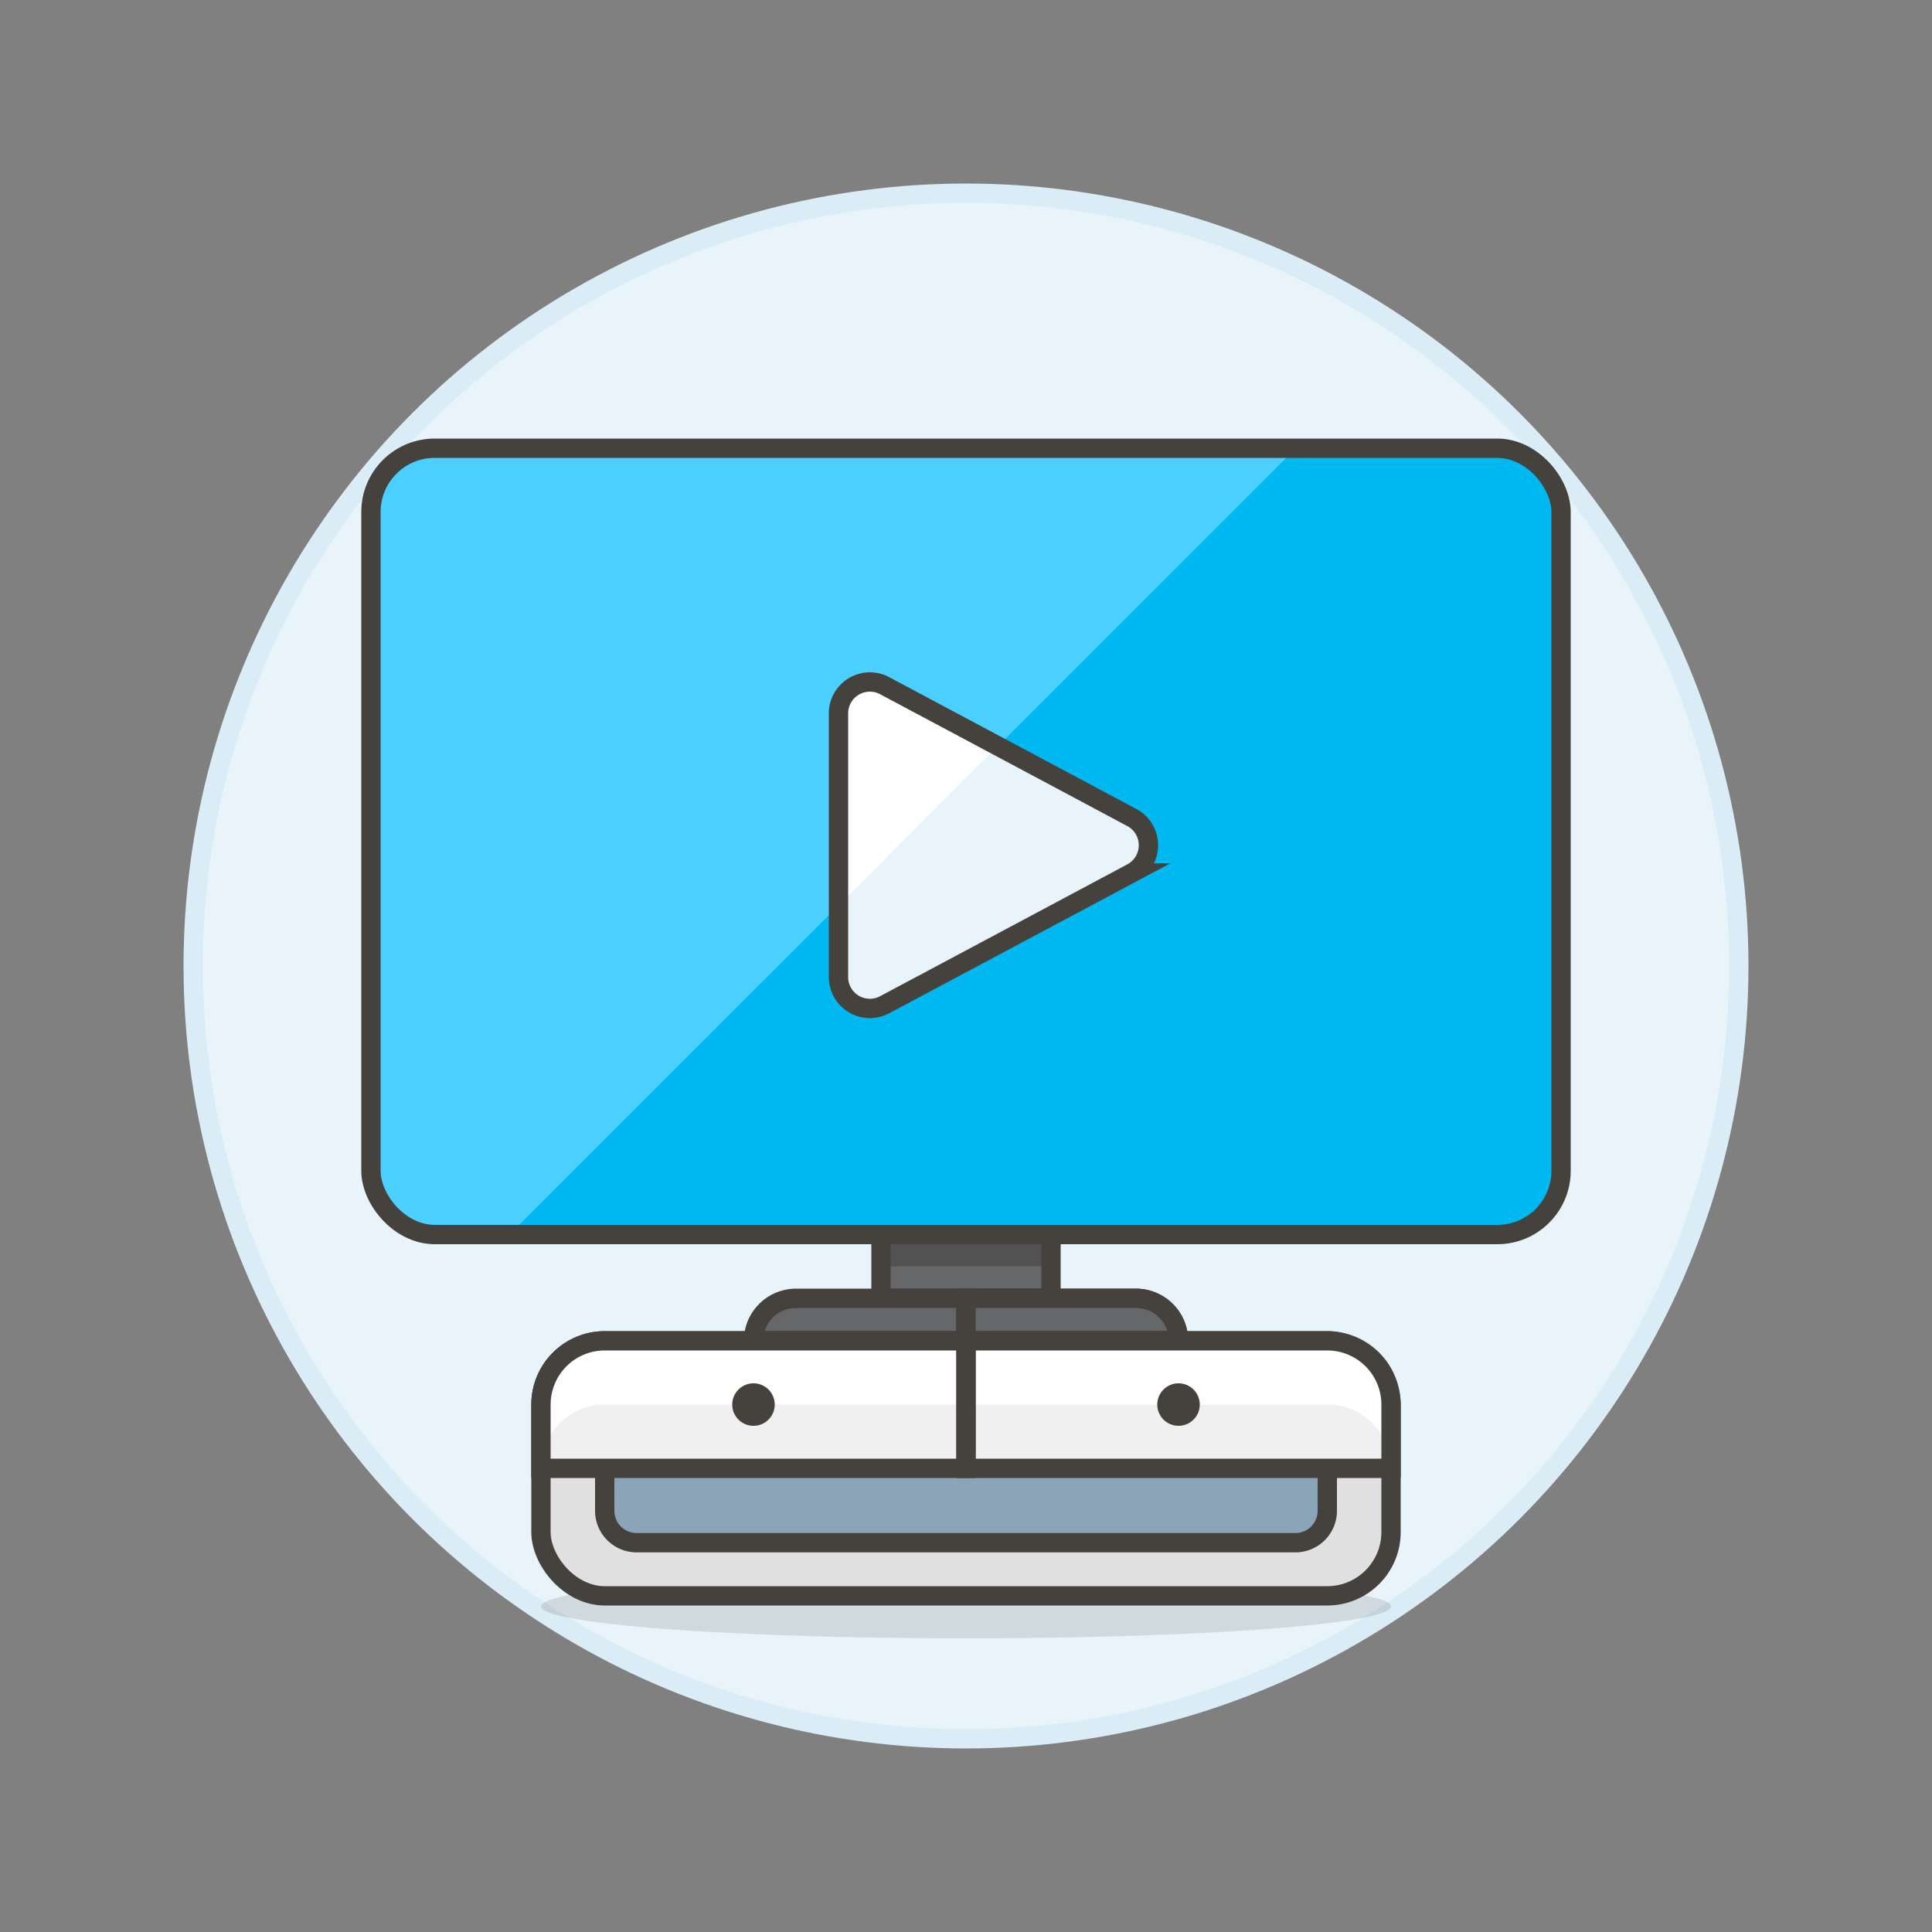 <?xml version="1.0" encoding="UTF-8"?> <svg xmlns="http://www.w3.org/2000/svg" viewBox="0 0 100 100"><rect x="0" y="0" width="100" height="100" fill="#808080" stroke="none"/><defs><style> .a, .n { fill: #e8f4fa; } .a { stroke: #daedf7; } .a, .f, .g, .i, .j { stroke-miterlimit: 10; } .b { fill: #00b8f0; } .c { fill: #4acfff; } .d, .g { fill: #656769; } .e { fill: #525252; } .f { fill: none; } .f, .g, .i, .j { stroke: #45413c; } .h, .m { fill: #45413c; } .h { opacity: 0.15; } .i { fill: #e0e0e0; } .j { fill: #8ca4b8; } .k { fill: #f0f0f0; } .l { fill: #fff; } </style></defs><title>television-modern-2--video-modern-SMART-tv-shelf-STAND-FURNITURE</title><g><circle class="a" cx="50" cy="50" r="40"></circle><g><rect class="b" x="19.2" y="23.2" width="61.6" height="40.7" rx="3.3"></rect><path class="c" d="M67.083,23.2H22.5a3.3,3.3,0,0,0-3.3,3.3V60.6a3.3,3.3,0,0,0,3.3,3.3h3.872Z"></path><rect class="d" x="45.6" y="63.9" width="8.8" height="3.3"></rect><rect class="e" x="45.6" y="63.9" width="8.8" height="1.65"></rect><rect class="f" x="45.6" y="63.9" width="8.8" height="3.3"></rect><path class="g" d="M50,67.2v2.2H39a2.206,2.206,0,0,1,2.2-2.2Z"></path><path class="g" d="M61,69.4H50V67.2h8.8A2.206,2.206,0,0,1,61,69.4Z"></path><path class="g" d="M61,69.4H50V67.2h8.8A2.206,2.206,0,0,1,61,69.4Z"></path><rect class="f" x="19.2" y="23.2" width="61.6" height="40.7" rx="3.3"></rect><ellipse class="h" cx="50" cy="83.15" rx="22" ry="1.65"></ellipse><rect class="i" x="28" y="69.4" width="44" height="13.2" rx="3.3"></rect><path class="j" d="M68.7,78.2a1.65,1.65,0,0,1-1.65,1.65H32.95A1.65,1.65,0,0,1,31.3,78.2V72.15H68.7Z"></path><path class="k" d="M72,72.7V76H50V69.4H68.7A3.3,3.3,0,0,1,72,72.7Z"></path><path class="k" d="M50,69.4V76H28V72.7a3.3,3.3,0,0,1,3.3-3.3Z"></path><path class="l" d="M72,72.7V76a3.3,3.3,0,0,0-3.3-3.3H50V69.4H68.7A3.3,3.3,0,0,1,72,72.7Z"></path><path class="l" d="M50,69.4v3.3H31.3A3.3,3.3,0,0,0,28,76V72.7a3.3,3.3,0,0,1,3.3-3.3Z"></path><circle class="m" cx="39" cy="72.7" r="1.1"></circle><circle class="m" cx="61" cy="72.7" r="1.1"></circle><path class="f" d="M72,72.7V76H50V69.4H68.7A3.3,3.3,0,0,1,72,72.7Z"></path><path class="f" d="M50,69.4V76H28V72.7a3.3,3.3,0,0,1,3.3-3.3Z"></path><g><path class="n" d="M45.789,35.491A1.625,1.625,0,0,0,43.4,36.925V50.571a1.624,1.624,0,0,0,2.389,1.434l12.794-6.823a1.625,1.625,0,0,0,0-2.867Z"></path><path class="l" d="M51.627,38.6l-5.838-3.114A1.625,1.625,0,0,0,43.4,36.925v9.952Z"></path><path class="f" d="M45.789,35.491A1.625,1.625,0,0,0,43.4,36.925V50.571a1.624,1.624,0,0,0,2.389,1.434l12.794-6.823a1.625,1.625,0,0,0,0-2.867Z"></path></g></g></g></svg> 